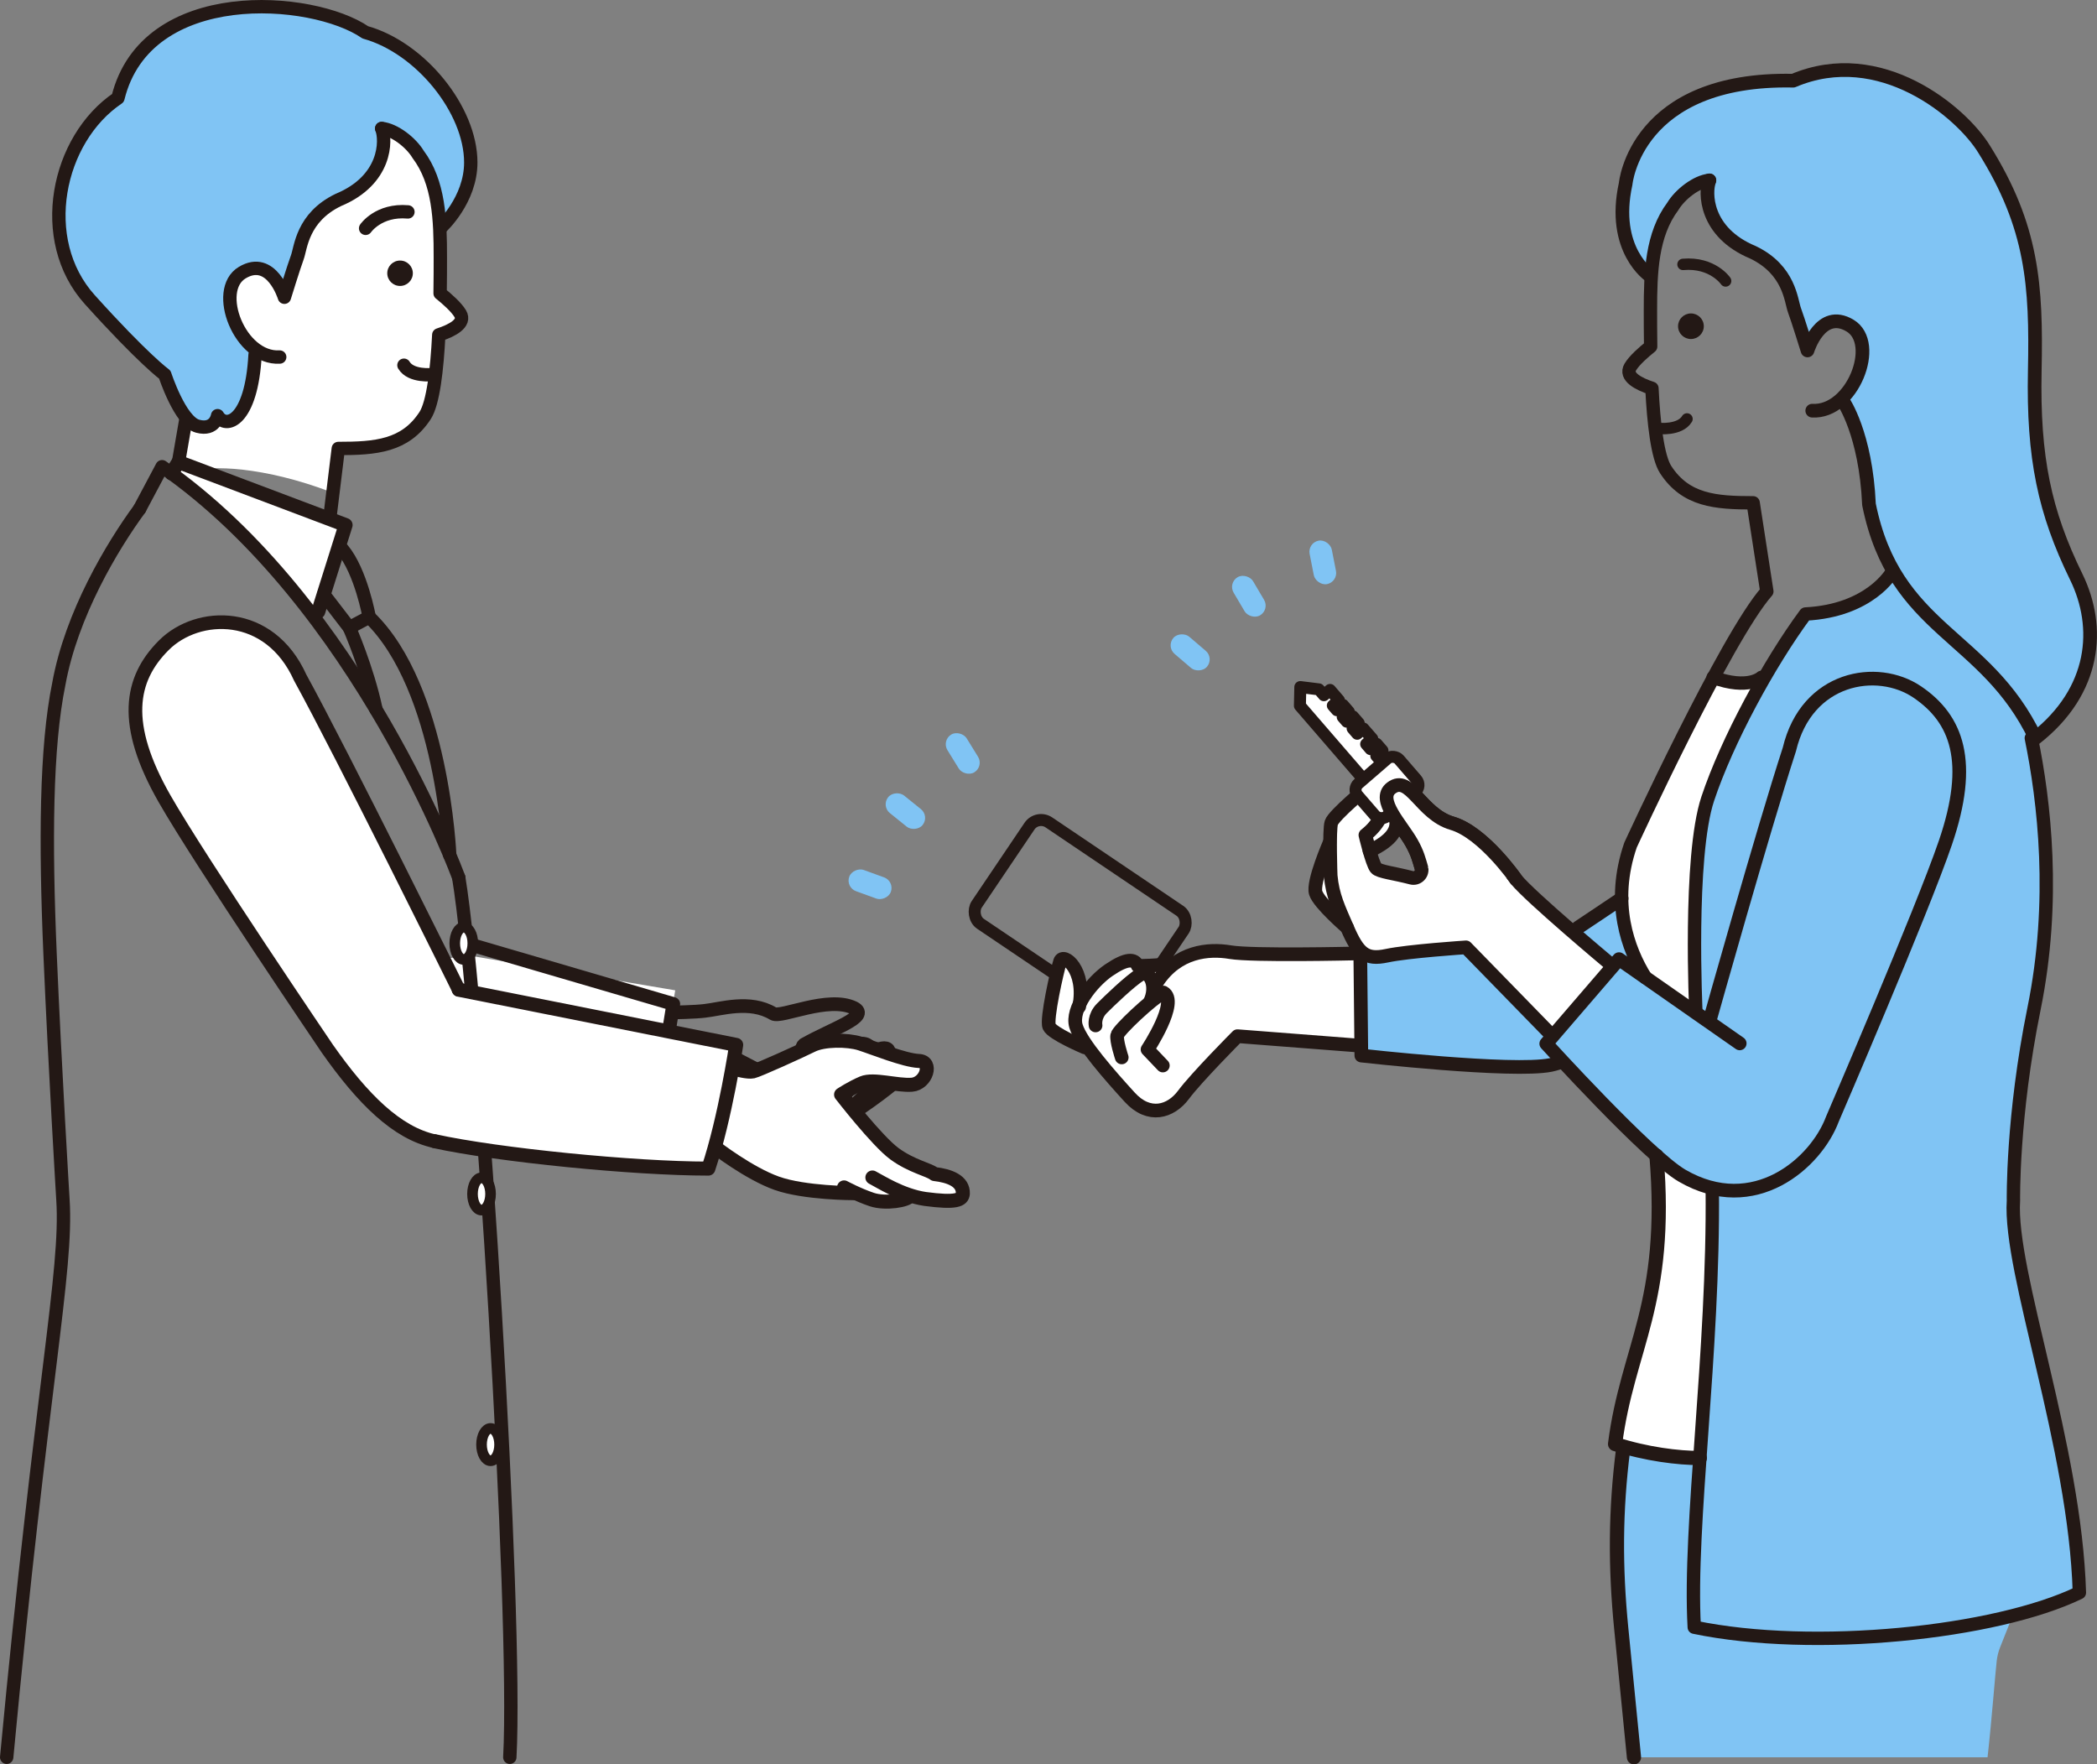 <?xml version="1.0" encoding="UTF-8"?>
<svg id="_レイヤー_2" data-name="レイヤー 2" xmlns="http://www.w3.org/2000/svg" width="473.81" height="398.66" viewBox="0 0 473.81 398.66">
  <rect x="0" y="0" width="473.81" height="398.66" fill="#808080" stroke="none"/>
  <defs>
    <style>
      .cls-1 {
        fill: #231815;
      }

      .cls-1, .cls-2, .cls-3 {
        stroke-width: 0px;
      }

      .cls-4, .cls-5, .cls-6, .cls-7, .cls-8, .cls-9, .cls-10, .cls-11, .cls-12, .cls-13, .cls-14 {
        stroke: #231815;
        stroke-linecap: round;
        stroke-linejoin: round;
      }

      .cls-4, .cls-8, .cls-9, .cls-11, .cls-12, .cls-13, .cls-14 {
        fill: none;
      }

      .cls-4, .cls-10 {
        stroke-width: 2.71px;
      }

      .cls-5 {
        stroke-width: 3.18px;
      }

      .cls-5, .cls-6, .cls-7, .cls-10, .cls-3 {
        fill: #fff;
      }

      .cls-6, .cls-8 {
        stroke-width: 3.09px;
      }

      .cls-2 {
        fill: #80c4f4;
      }

      .cls-7 {
        stroke-width: 2.4px;
      }

      .cls-9 {
        stroke-width: 3.02px;
      }

      .cls-11 {
        stroke-width: 3.21px;
      }

      .cls-12 {
        stroke-width: 3.17px;
      }

      .cls-13 {
        stroke-width: 2.58px;
      }

      .cls-14 {
        stroke-width: 2.84px;
      }
    </style>
  </defs>
  <g id="illust">
    <g>
      <rect class="cls-4" x="223.04" y="193.45" width="42.02" height="27.63" rx="3.16" ry="3.16" transform="translate(157.69 -101.06) rotate(34.01)"/>
      <path class="cls-2" d="M458.97,166.77c2.91,14.2,5.69,36.17.61,61.16s-4.65,43.34-4.65,43.34c-1.05,16.14,13.95,55.53,14.9,88.59-18.92,9.17-60.11,13.41-87.02,7.81-1.29-23.19,4.47-62.09,4.07-99.16l-3.68-39.73s-1.7-35.19,2.67-48.3c4.37-13.11,13.83-30.58,22.09-41.74,14.56-.73,19.44-9.34,19.44-9.34,5.6,7.6,30.88,27.76,31.58,37.38"/>
      <path class="cls-3" d="M383.19,228.77l-.31,4.71-8.63-8.09s-12.12-17.95-4.48-40.16c0,0,11.73-25.39,17.31-32.18,5.1,1.21,5.7,1.7,11.89-.49h0c-5.36,9.22-10.29,19.47-13.11,27.91-4.37,13.11-2.67,48.3-2.67,48.3Z"/>
      <path class="cls-3" d="M340.38,209.59l-33.05,3.71.03,2.59-1.45-.44s-22.92.54-27.92-.3c-3.73-.63-8.54-.42-12.63,2.58l-.24-.1c-3.21.65-8.04.63-8.04.63-.72-1.71-2.57-1.71-6.5.94-2.45,1.65-5.2,4.68-6.64,7.65,1.26-7.93-3.73-11.69-4.4-9.63-.69,2.12-3.16,13.14-2.47,14.74.69,1.59,8.01,4.7,8.01,4.7l-.18-1.32c2.58,3.97,7.17,9.1,10.39,12.63,4.29,4.7,9.22,3.34,12.14-.59,2.65-3.56,10.48-11.51,11.93-12.97l28.18,1.9.05-.02.02,2.24s34.21,3.86,42.77,2.13c8.56-1.73,19.99-12.92,19.31-18.39l-29.3-12.65Z"/>
      <path class="cls-2" d="M366.4,201.86l-9.85,6.59-16.17,2-33.05,1.71.26,25.2s34.21,3.86,42.77,2.13c8.56-1.73,19.99-12.92,19.31-18.39l-3.27-19.24Z"/>
      <path class="cls-8" d="M340.38,209.59l-33.05,3.71.26,25.2s34.21,3.86,42.77,2.13c8.56-1.73,19.99-12.92,19.31-18.39"/>
      <path class="cls-8" d="M305.91,215.44s-22.92.54-27.92-.3c-5-.85-11.92-.19-16.48,6.67"/>
      <path class="cls-8" d="M307.52,236.28l-27.92-2.16s-9.26,9.3-12.18,13.23c-2.92,3.93-7.84,5.3-12.14.59-4.29-4.7-11.02-12.26-12.17-16.11-1.15-3.85,3.55-10,7.47-12.65,3.92-2.65,5.78-2.65,6.5-.94,0,0,4.83.01,8.04-.63"/>
      <path class="cls-8" d="M262.74,240.75l-3.46-3.63s7.21-10.87,3.59-12.86c-2.78,1.55-10.17,8.49-10.43,9.66-.26,1.17,1.01,5,1.01,5"/>
      <path class="cls-8" d="M247.54,231.69s-.41-2.02,1.44-3.88c1.4-1.41,6.41-6.25,8.62-7.56,2.21-1.31,3.98,2.54,2.23,6.11"/>
      <path class="cls-8" d="M245.07,236.64s-7.31-3.1-8.01-4.7c-.69-1.59,1.78-12.62,2.47-14.74.69-2.12,5.95,1.89,4.3,10.27"/>
      <path class="cls-2" d="M433.19,156.35c-9.03-6.11-24.97-3.45-28.88,12.99-5.96,18.33-17.91,60.92-17.91,60.92l6.7,5.49-27.27-19.04-16.44,19.1s23.14,25.48,30.72,29.84h0c16.26,9.43,30.23-2.85,33.94-12.81,0,0,20.25-46.97,25.54-62.48,6.22-18.22,2.65-27.9-6.39-34.02Z"/>
      <path class="cls-3" d="M384.07,329.43c-4.86.02-12.08-.86-19.15-3.16,2.78-21.85,12.13-31.56,9.36-65.14,4.64,3.77,6.87,5.89,12.6,7.37.65,8.68-2.8,60.93-2.8,60.93Z"/>
      <path class="cls-2" d="M366.74,327.45c-1.76,13.84-1.8,26.67-.42,40.56l2.87,29.04h79.89c.98-8.74,1.73-18.88,2.07-21.79.13-1.08.39-2.14.8-3.15l2.8-7.04c-16.42,3.17-36.57,8.64-71.94,2.59,0,0-.1-18.69,1.27-38.23-7.08-.48-10.73-.27-17.33-1.98"/>
      <g>
        <path class="cls-8" d="M142.06,228.84s13.01.08,17.18-.44c3.62-.39,10.19-2.56,15.46.63,1.76,1.06,12.42-4.13,18.28-1.27,3.69,1.95-4.87,4.61-11.32,8.27-1.4,1.15,1.4,3.79,1.4,3.79"/>
        <path class="cls-14" d="M197.26,237.55c4.29-2.36,4.81.51,2.34,4.56-2.27,3.74-8.25,9.7-11.65,10.49s-12.78.36-21.11-.73c-5.22-.68-12.14-5.19-27.23-4.95"/>
        <path class="cls-14" d="M174.75,248.78s9.79-.9,10.63-1.66c.84-.76,6.69-7.26,7.06-10.39-2.68-2.22-11.05,5.33-11.05,5.33l-8.46.49-7.75-4.04"/>
        <path class="cls-14" d="M177.93,252.82s10.12-1.62,11.74-3.6c1.95-2.39,6.72-9.05,7.09-11.57.3-2.05-2.33-2.65-4.56-1.09"/>
        <path class="cls-14" d="M186.54,252.41s4.43.21,5.81-.58,11.13-7.46,12.02-9.5c.53-1.22-1.36-2.38-3.5-2.41"/>
      </g>
      <path class="cls-11" d="M366.74,327.45c-1.76,13.84-1.8,26.67-.42,40.56l2.87,29.04"/>
      <g>
        <path class="cls-3" d="M106.13,215.93l46.43,7.83-4.03,24.88s-55.46-4.18-63.67-7.17c-8.21-2.99-17.83-15.76-16.34-21.07"/>
        <path class="cls-8" d="M106.46,213.47l45.67,13.37-4.03,24.88s-55.04-7.26-63.25-10.25c-8.21-2.99-17.83-15.76-16.34-21.07"/>
      </g>
      <path class="cls-2" d="M373.09,62.4c.39-5.82,1.53-11.32,4.88-15.78,1.6-2.67,5.34-5.61,8.27-5.87-1.07,2.67-1.07,11.74,9.88,16.28,8.27,4,8.54,10.94,9.34,13.08s2.94,9.07,2.94,9.07c0,0,2.94-9.61,9.61-5.61,4.81,2.89,2.96,11.88-1.84,16.47l.31.63s5.1,7.28,5.82,23.3c5.82,28.76,26.33,29.12,37.62,52.79,13.59-10.68,14.8-25,9.22-36.41-7.17-14.66-9.78-26.93-9.38-46.6.4-19.29-.5-32.53-11.42-50.01-5.1-8.37-23.5-23.89-43.16-15.52-35.68-.73-37.86,23.3-37.86,23.3-3.28,14.93,5.46,20.75,5.46,20.75l.31.12Z"/>
      <path class="cls-13" d="M389.9,63.48s-2.94-4.32-9.63-3.74"/>
      <path class="cls-1" d="M384.97,73.71c0,1.6-1.31,2.89-2.91,2.89-1.61,0-2.91-1.29-2.91-2.89,0-1.6,1.31-2.89,2.91-2.89,1.61,0,2.91,1.29,2.91,2.89Z"/>
      <path class="cls-8" d="M386.24,40.75c-1.07,2.67-1.07,11.74,9.88,16.28,8.27,4,8.54,10.94,9.34,13.08s2.94,9.07,2.94,9.07c0,0,2.94-9.61,9.61-5.61,6.67,4,.53,19.75-8.54,19.22"/>
      <path class="cls-13" d="M374.76,96.8s4.8.53,6.41-2.14"/>
      <path class="cls-9" d="M371.8,220.89c-3.98-6.41-7.89-16.88-3.39-29.95,0,0,21.57-46.87,30.8-57.31l-3.09-20.02c-8.54,0-15.21-.53-19.75-7.47-1.87-2.86-2.73-10.55-3.12-18.4-2.97-.96-6.21-2.62-4.88-4.83.89-1.49,2.94-3.3,4.59-4.62-.05-3.24-.05-6.12-.05-8.19,0-8.54.27-17.08,5.07-23.49,1.6-2.67,5.34-5.61,8.27-5.87"/>
      <path class="cls-8" d="M416.47,90.68s5.1,7.28,5.82,23.3c5.82,28.76,26.33,29.12,37.62,52.79,13.59-10.68,14.8-25,9.22-36.41-7.17-14.66-9.78-26.93-9.38-46.6.4-19.29-.5-32.53-11.42-50.01-5.1-8.37-23.5-23.89-43.16-15.52-35.68-.73-37.86,23.3-37.86,23.3-3.28,14.93,5.46,20.75,5.46,20.75"/>
      <path class="cls-9" d="M427.39,129.39s-4.88,8.61-19.44,9.34c-8.25,11.16-17.72,28.64-22.09,41.74-4.37,13.11-2.67,48.3-2.67,48.3"/>
      <path class="cls-9" d="M398,153.05s-2.91,2.91-10.92,0"/>
      <path class="cls-9" d="M101.61,193.17s-1.56-37.73-18.18-53.74"/>
      <path class="cls-9" d="M386.88,268.5c.4,37.07-5.36,75.97-4.07,99.16,26.91,5.6,68.1,1.36,87.02-7.81-.95-33.06-15.95-72.44-14.9-88.59,0,0-.33-18.85,4.65-43.34s2.3-46.96-.61-61.16"/>
      <g>
        <path class="cls-3" d="M74.32,110.72l.89-.56,1.24-8.83c8.47,0,15.1-.53,19.6-7.41,1.85-2.84,2.7-10.47,3.1-18.25,2.95-.95,6.16-2.6,4.85-4.79-.89-1.48-2.92-3.28-4.55-4.59.05-3.21.05-6.07.05-8.12,0-2.22-.02-4.43-.14-6.61l.4-.27s6.62-6.09,6.62-14.57c0-11.92-11.39-25.95-23.83-29.4C70.62-.89,33.01-3.81,26.65,22.15c-13.77,9.27-18.54,32.04-6.36,45.55,12.18,13.51,16.95,16.95,16.95,16.95,0,0,2.04,6.25,4.79,9.63l-.02.44-1.66,10.86.58.84s0,0,0,0c4.36-.67,8.97-.85,13.8-.31,5.94.67,12.68,2.29,19.69,4.92l.18-.2c-.09-.03-.19-.07-.28-.1Z"/>
        <path class="cls-2" d="M86.24,29.03c1.06,2.65,1.06,11.65-9.8,16.15-8.21,3.97-8.47,10.86-9.27,12.98-.79,2.12-2.91,9-2.91,9,0,0-2.91-9.53-9.53-5.56-5.16,3.09-2.6,13.26,3.04,17.35l-.13,1.18c-.79,15.1-6.62,16.95-8.47,13.77,0,0-.53,3.44-4.5,2.38-3.97-1.06-7.42-11.65-7.42-11.65,0,0-4.77-3.44-16.95-16.95-12.18-13.51-7.42-36.28,6.36-45.55C33.01-3.81,70.62-.89,82.53,7.32c12.45,3.44,23.83,17.48,23.83,29.4,0,8.48-6.62,14.57-6.62,14.57l-.4.26c-.32-6.15-1.38-11.99-4.9-16.68-1.59-2.65-5.3-5.56-8.21-5.83"/>
        <line class="cls-9" x1="40.34" y1="104.39" x2="42.01" y2="94.71"/>
        <path class="cls-9" d="M1.51,397.05c7.89-84.08,13.76-109.83,12.71-125.97,0,0-1.81-29.85-2.9-55.34-1.09-25.48-.95-46.96,1.96-61.16,2.84-15.79,12.11-31.21,18.27-39.6"/>
        <path class="cls-9" d="M103.65,198.29c4.86,29.61,13.31,166.94,11.54,198.76"/>
        <path class="cls-9" d="M82.61,51.59s2.92-4.29,9.56-3.71"/>
        <ellipse class="cls-1" cx="90.39" cy="61.74" rx="2.89" ry="2.87"/>
        <path class="cls-9" d="M73.98,121.45l2.46-20.12c8.47,0,15.1-.53,19.6-7.42,1.85-2.83,2.7-10.47,3.1-18.25,2.95-.95,6.16-2.6,4.85-4.79-.89-1.48-2.92-3.28-4.55-4.59.05-3.21.05-6.07.05-8.12,0-8.47-.26-16.95-5.03-23.3-1.59-2.65-5.3-5.56-8.21-5.83"/>
        <path class="cls-9" d="M86.24,29.03c1.06,2.65,1.06,11.65-9.8,16.15-8.21,3.97-8.47,10.86-9.27,12.98-.79,2.12-2.91,9-2.91,9,0,0-2.91-9.53-9.53-5.56-6.62,3.97-.53,19.6,8.47,19.07"/>
        <path class="cls-9" d="M97.63,84.64s-4.77.53-6.36-2.12"/>
        <path class="cls-9" d="M99.75,51.28s6.62-6.09,6.62-14.57c0-11.92-11.39-25.95-23.83-29.4C70.62-.89,33.01-3.81,26.65,22.15c-13.77,9.27-18.54,32.04-6.36,45.55,12.18,13.51,16.95,16.95,16.95,16.95,0,0,3.44,10.59,7.42,11.65,3.97,1.06,4.5-2.38,4.5-2.38,1.85,3.18,7.68,1.32,8.47-13.77"/>
      </g>
      <polyline class="cls-5" points="71.91 138.2 78.08 118.63 40.34 104.39 38.75 106.95"/>
      <path class="cls-9" d="M103.65,198.29s-22.6-61.99-67.03-92.84l-5.07,9.53"/>
      <line class="cls-8" x1="356.55" y1="209.59" x2="366.4" y2="203"/>
      <path class="cls-3" d="M73.98,236.96c7.96,11.33,15.69,19.04,24.23,20.89,8.54,1.85,61.84,6.19,61.84,6.19l6.28-27.95-62.68-12.47s-26.52-53.62-35.82-70.51c-6.94-15.41-23.09-15.03-30.81-7.32-7.72,7.7-9.41,17.89.12,34.61,8.12,14.23,36.83,56.56,36.83,56.56Z"/>
      <path class="cls-8" d="M103.65,223.62s-26.52-53.62-35.82-70.51c-6.94-15.41-23.09-15.03-30.81-7.32-7.72,7.7-9.41,17.89.12,34.61,8.12,14.23,36.83,56.56,36.83,56.56,7.96,11.33,15.69,19.04,24.23,20.89"/>
      <path class="cls-9" d="M73.14,134.28l5.79,7.54,4.49-2.39s-1.83-10.26-6.04-15.32"/>
      <path class="cls-9" d="M78.94,141.82s4.07,9.25,6.02,18.49"/>
      <ellipse class="cls-7" cx="104.79" cy="213.14" rx="2.04" ry="3.65"/>
      <ellipse class="cls-7" cx="108.8" cy="269.77" rx="2.04" ry="3.65"/>
      <ellipse class="cls-7" cx="110.84" cy="326.4" rx="2.04" ry="3.65"/>
      <polygon class="cls-3" points="166.33 236.1 160.87 234.78 160.84 233.57 166.33 236.1"/>
      <path class="cls-3" d="M211.15,265.27c-1.31-1.05-5.11-1.7-9.04-4.59-3.93-2.88-12.05-13.36-12.05-13.36,0,0,2.36-1.57,4.85-2.62,2.49-1.05,7.86.66,11.14.39,3.28-.26,4.85-5.24,1.57-5.37-3.28-.13-10.35-3.01-13.23-3.93-2.88-.92-8.25-.92-10.87.39s-12.18,5.63-13.36,5.9c-1.18.26-3.93-.52-3.93-.52l-4.59,17.69s7.6,5.9,13.89,8.12c6.29,2.23,17.29,2.23,17.29,2.23l.21-.17c1.13.53,2.55,1.13,3.98,1.61,3.14,1.05,8.12.13,8.52-.79l.04-.19c1.12.37,2.3.67,3.49.84,6.94.92,8.38.26,8.52-1.18.13-2.88-3.01-4.06-6.42-4.45Z"/>
      <path class="cls-12" d="M103.65,223.62l62.69,12.47s-2.45,16.42-6.29,27.95c-16.77,0-47.52-3.05-61.84-6.19"/>
      <path class="cls-12" d="M166.21,241.56s2.75.79,3.93.52c1.18-.26,10.74-4.59,13.36-5.9,2.62-1.31,7.99-1.31,10.87-.39,2.88.92,9.96,3.8,13.23,3.93,3.28.13,1.7,5.11-1.57,5.37-3.28.26-8.65-1.44-11.14-.39-2.49,1.05-4.85,2.62-4.85,2.62,0,0,8.12,10.48,12.05,13.36,3.93,2.88,7.73,3.54,9.04,4.59,3.41.39,6.55,1.57,6.42,4.45-.13,1.44-1.57,2.1-8.52,1.18-5.37-.79-10.35-4.06-11.92-4.85"/>
      <path class="cls-12" d="M205.52,270.25c-.39.92-5.37,1.83-8.52.79-3.14-1.05-6.29-2.75-6.29-2.75"/>
      <path class="cls-12" d="M192.81,269.59s-11.01,0-17.29-2.23c-6.29-2.23-13.89-8.12-13.89-8.12"/>
      <path class="cls-3" d="M342.56,198.72s-7.35-10.64-14.46-12.71c-7.11-2.07-9.53-11.15-13.75-7.96-1.02.77-1.21,1.84-.93,3.06l-.43.05c.35-3.06-.85-5.35-1.93-4.71-1.91,1.14-9.7,7.78-10.23,9.44-.2.61-.27,2.39-.28,4.39l-.13.13s-3.89,8.91-3.13,11.33c.76,2.42,7.1,7.85,7.1,7.85,2.53,5.85,4.18,7.38,8.97,6.36,4.79-1.03,17.89-1.89,17.89-1.89l19.54,20.05,12.55-16.72s-17.57-14.72-20.77-18.66ZM318.9,198.33c-3.77-1-7.34-1.37-7.99-2.19-.43-.54-.98-2.24-1.45-3.87,5.38-2.51,6.39-5.04,5.95-7.12h0c1.2,1.82,2.63,3.68,3.53,5.27,1.39,2.46,1.71,3.98,2.2,5.59.43,1.39-.84,2.7-2.24,2.33Z"/>
      <path class="cls-8" d="M363.33,217.38s-17.57-14.72-20.77-18.66c0,0-7.35-10.64-14.46-12.71-7.11-2.07-9.53-11.15-13.75-7.96-3.41,2.58,2.32,8.34,4.58,12.35,1.39,2.45,1.71,3.98,2.2,5.59.43,1.39-.84,2.7-2.24,2.33-3.77-1-7.34-1.37-7.99-2.19-.9-1.15-2.39-7.45-2.39-7.45,6.77-5.21,4.45-13.38,2.53-12.24s-9.7,7.78-10.23,9.44c-.53,1.65-.15,11.97-.15,11.97.42,4.56,1.84,7.4,3.71,11.73,2.53,5.85,4.18,7.38,8.97,6.36,4.79-1.03,17.89-1.89,17.89-1.89l19.54,20.05"/>
      <path class="cls-8" d="M304.38,209.59s-6.33-5.43-7.1-7.85c-.76-2.42,3.13-11.33,3.13-11.33"/>
      <path class="cls-8" d="M315.4,185.14c.44,2.09-.57,4.62-5.95,7.12"/>
      <path class="cls-8" d="M393.08,235.75l-27.27-19.04-16.44,19.1s23.14,25.48,30.72,29.84h0c16.26,9.43,30.23-2.85,33.94-12.81,0,0,20.25-46.97,25.54-62.48,6.22-18.22,2.65-27.9-6.39-34.02-9.03-6.11-24.97-3.45-28.88,12.99-5.96,18.33-17.91,60.92-17.91,60.92"/>
      <g>
        <polygon class="cls-10" points="302.53 158.22 300.52 155.89 299.13 157.08 297.99 155.76 293.8 155.24 293.71 159.46 310.9 179.35 315.18 175.65 310.97 170.78 312.36 169.58 311.04 168.06 309.66 169.26 308.68 168.12 310.06 166.92 308.04 164.6 306.66 165.79 305.62 164.58 307 163.38 305.68 161.86 304.3 163.06 303.38 161.99 304.76 160.8 303.45 159.28 302.07 160.47 301.15 159.41 302.53 158.22"/>
        <rect class="cls-10" x="307.19" y="173" width="12.4" height="9.8" rx="1.91" ry="1.91" transform="translate(-40.04 248.28) rotate(-40.84)"/>
      </g>
      <path class="cls-6" d="M342.56,198.72s-7.35-10.64-14.46-12.71c-7.11-2.07-9.53-11.15-13.75-7.96-3.41,2.58,2.32,8.34,4.58,12.35,1.39,2.45,1.71,3.98,2.2,5.59"/>
      <path class="cls-11" d="M374.28,261.13c2.78,33.59-6.57,43.29-9.36,65.14,7.08,2.29,14.29,3.17,19.15,3.16"/>
      <g>
        <rect class="cls-2" x="296.33" y="122.08" width="5.1" height="10" rx="2.55" ry="2.55" transform="translate(616.66 194.12) rotate(168.88)"/>
        <rect class="cls-2" x="279.63" y="129.74" width="5.1" height="10" rx="2.55" ry="2.55" transform="translate(593.66 107.22) rotate(149.43)"/>
        <rect class="cls-2" x="266.34" y="142.37" width="5.1" height="10" rx="2.55" ry="2.55" transform="translate(555.66 38.79) rotate(130.53)"/>
      </g>
      <g>
        <rect class="cls-2" x="214.98" y="165.24" width="5.1" height="10" rx="2.55" ry="2.55" transform="translate(492.05 200.87) rotate(148.32)"/>
        <rect class="cls-2" x="202.03" y="178.29" width="5.1" height="10" rx="2.55" ry="2.55" transform="translate(475.66 139.01) rotate(128.87)"/>
        <rect class="cls-2" x="194.03" y="194.78" width="5.1" height="10" rx="2.55" ry="2.55" transform="translate(451.49 83.27) rotate(109.97)"/>
      </g>
    </g>
  </g>
</svg>